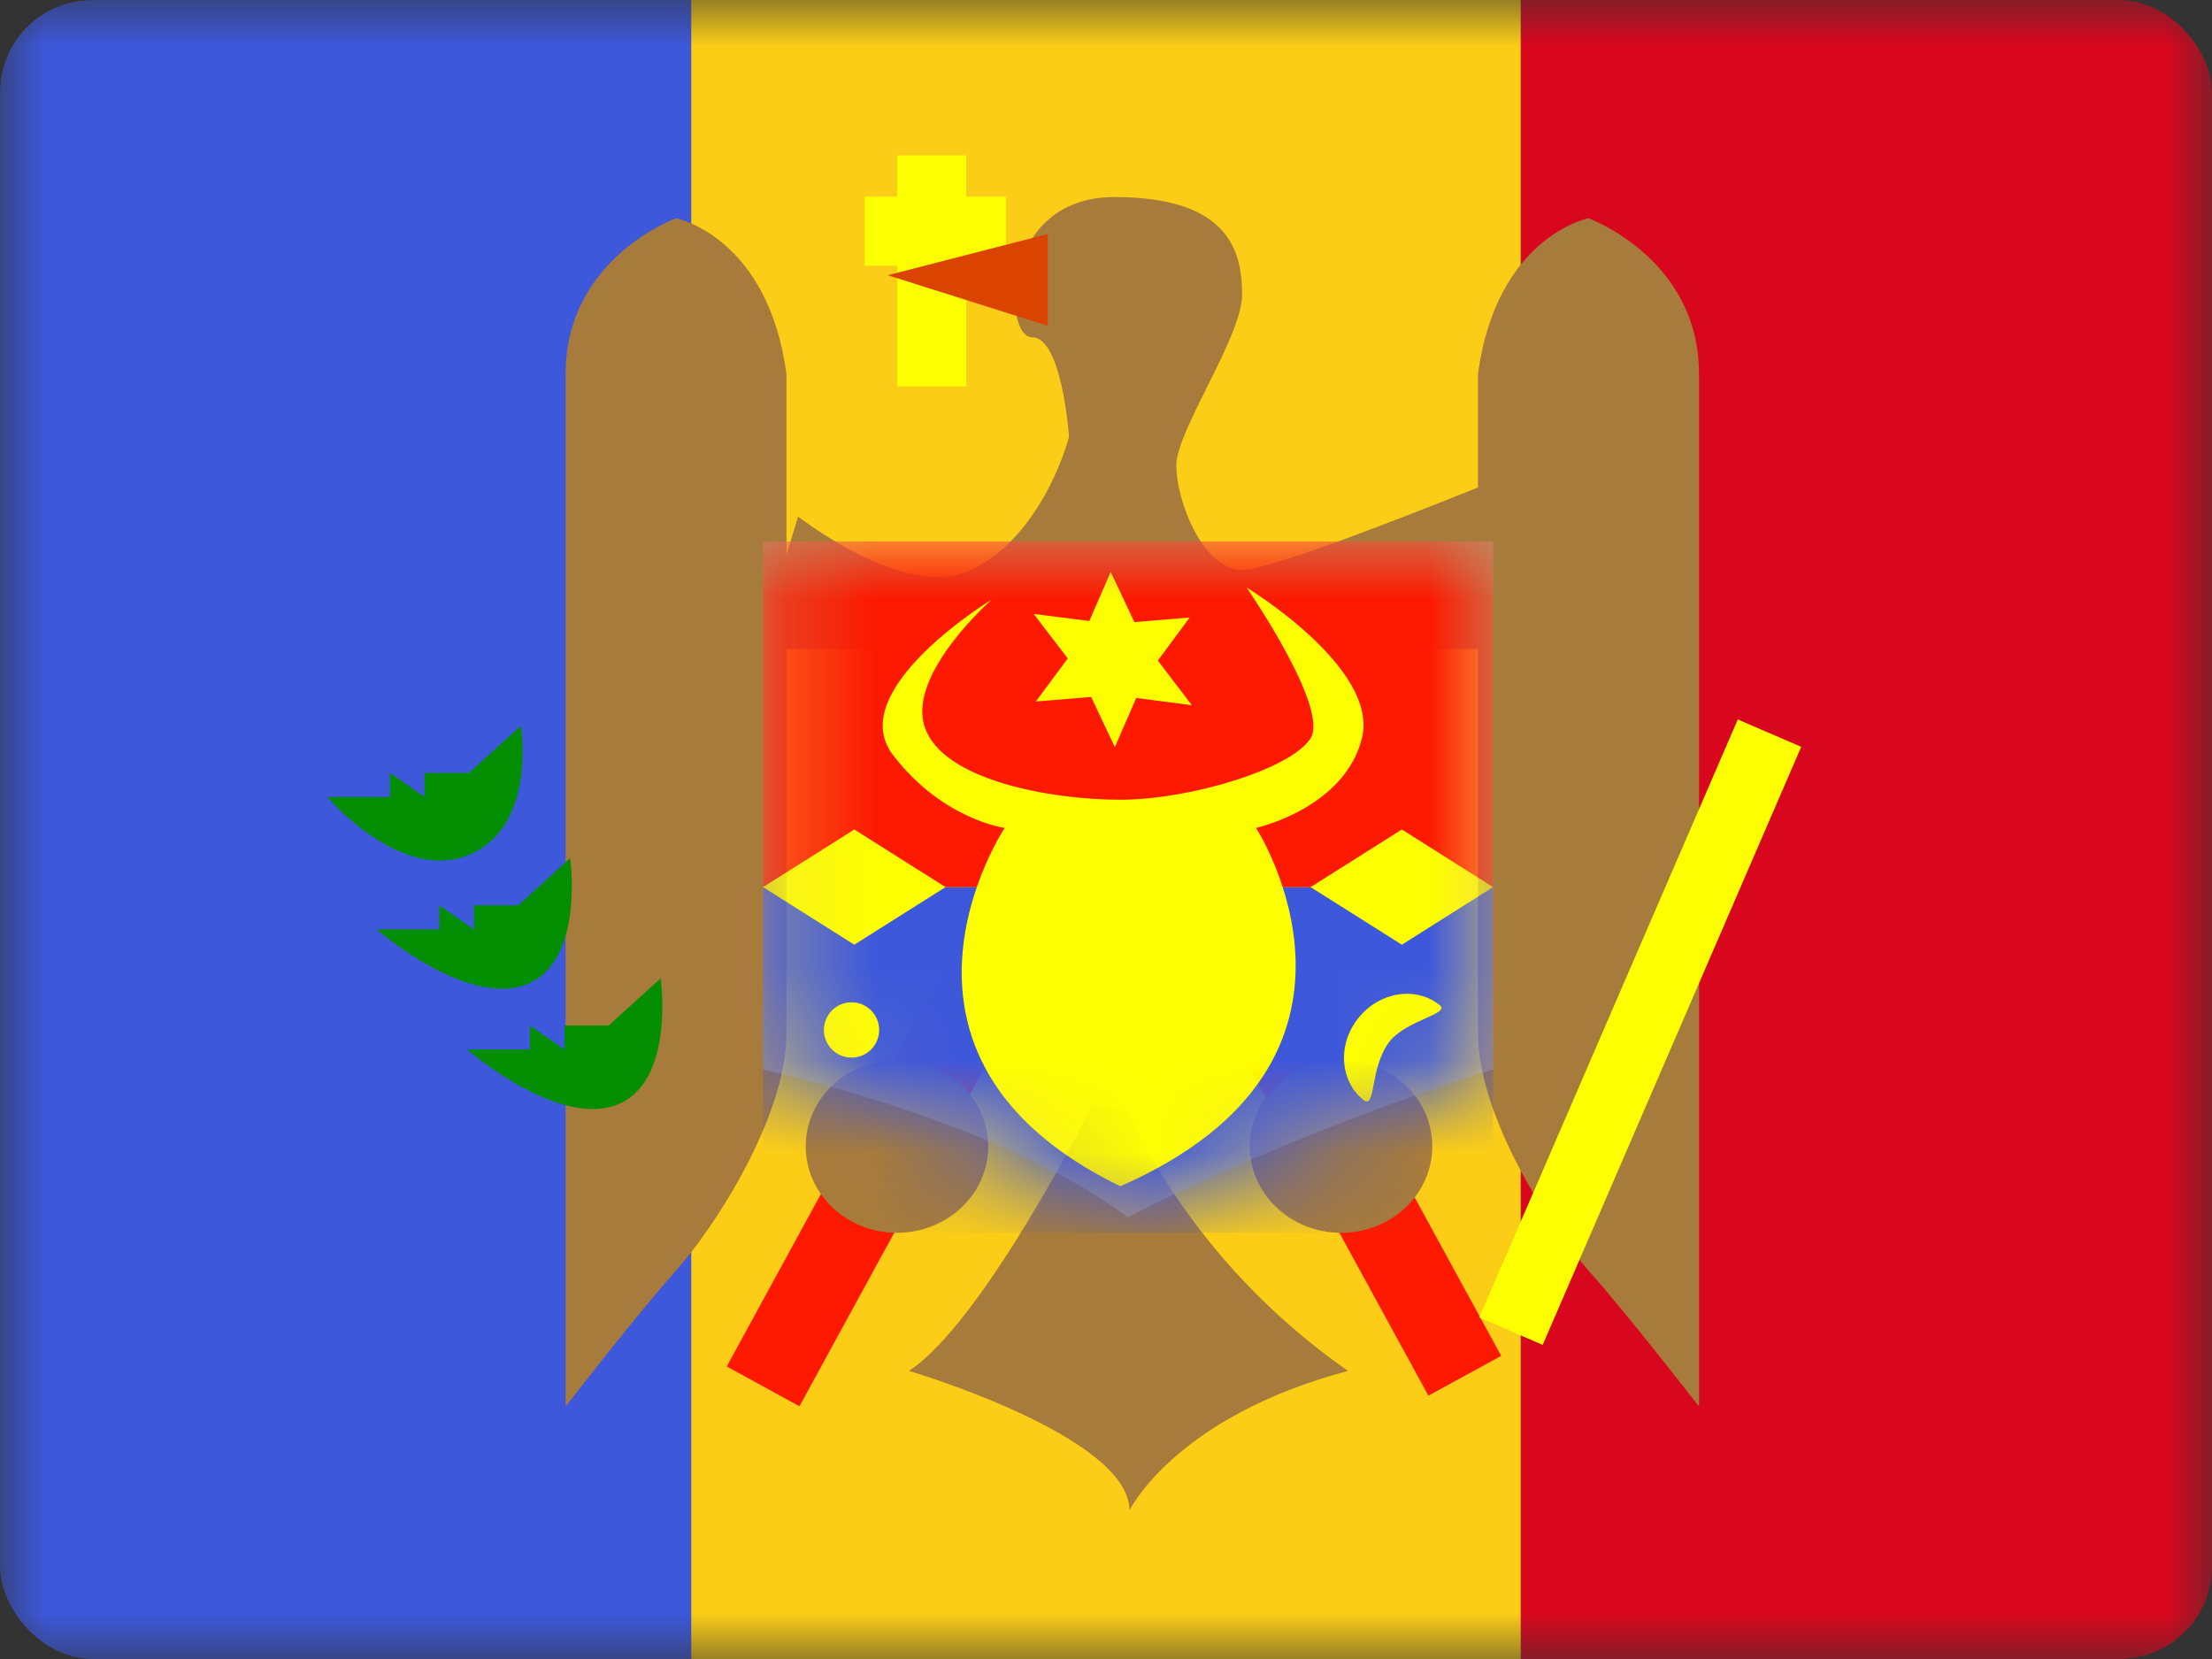 <svg width="24" height="18" viewBox="0 0 24 18" fill="none" xmlns="http://www.w3.org/2000/svg">
<rect x="0" y="0" width="24" height="18" fill="#333333" stroke="none"/>
<g clip-path="url(#clip0_1354_2028)">
<mask id="mask0_1354_2028" style="mask-type:luminance" maskUnits="userSpaceOnUse" x="0" y="0" width="24" height="18">
<rect width="24" height="18" fill="white"/>
</mask>
<g mask="url(#mask0_1354_2028)">
<path fill-rule="evenodd" clip-rule="evenodd" d="M16.5 0H24V18H16.5V0Z" fill="#D9071E"/>
<path fill-rule="evenodd" clip-rule="evenodd" d="M0 0H9V18H0V0Z" fill="#3D58DB"/>
<path fill-rule="evenodd" clip-rule="evenodd" d="M7.5 0H16.5V18H7.5V0Z" fill="#FBCD17"/>
<path d="M11.292 10.466L8.674 15.258L7.885 14.826L10.502 10.034L11.292 10.466ZM16.288 14.711L15.498 15.143L12.88 10.351L13.67 9.919L16.288 14.711Z" fill="#FD1900"/>
<path d="M12.255 12.069C12.255 12.069 12.856 13.638 14.625 14.874C12.74 15.378 12.255 16.388 12.255 16.388C12.255 15.58 9.862 14.874 9.862 14.874C10.668 14.35 11.846 12.007 11.86 11.978L12.255 12.069ZM12.092 2.138C13.332 2.138 13.476 2.725 13.477 3.192C13.477 3.659 12.763 4.666 12.763 5.051C12.763 5.436 13.052 6.183 13.477 6.183C13.775 6.183 15.207 5.621 16.036 5.289V4.056C16.238 2.565 17.234 2.368 17.234 2.368C17.234 2.368 18.433 2.8 18.434 4.056V15.26C18.434 15.26 17.636 14.232 17.234 13.784C16.833 13.335 16.036 12.13 16.036 11.206V7.042H8.533V11.206C8.533 12.13 7.738 13.335 7.336 13.784C6.934 14.232 6.137 15.26 6.137 15.26C6.137 15.26 6.137 5.313 6.137 4.056C6.137 2.8 7.336 2.368 7.336 2.368C7.353 2.371 8.333 2.578 8.533 4.056C8.533 4.056 8.533 4.903 8.533 6.018L8.659 5.606C9.063 5.903 9.944 6.463 10.536 6.183C11.32 5.813 11.595 4.755 11.599 4.74C11.599 4.74 11.524 3.66 11.2 3.66C10.876 3.659 10.851 2.138 12.092 2.138ZM9.732 11.501C10.279 11.501 10.722 11.92 10.722 12.438C10.722 12.956 10.279 13.375 9.732 13.376C9.186 13.376 8.742 12.956 8.742 12.438C8.742 11.92 9.186 11.501 9.732 11.501ZM14.55 11.501C15.097 11.501 15.54 11.92 15.54 12.438C15.54 12.956 15.097 13.376 14.55 13.376C14.003 13.375 13.561 12.956 13.56 12.438C13.56 11.92 14.003 11.501 14.55 11.501Z" fill="#A77B3B"/>
<path d="M18.855 7.806L19.543 8.103L16.738 14.592L16.05 14.295L18.855 7.806Z" fill="#FDFF00"/>
<path opacity="0.3" fill-rule="evenodd" clip-rule="evenodd" d="M8.279 5.875H16.199V11.604C16.199 11.604 14.184 12.211 12.239 13.207C10.804 12.142 8.279 11.604 8.279 11.604V5.875Z" fill="#E1E5E8"/>
<mask id="mask1_1354_2028" style="mask-type:luminance" maskUnits="userSpaceOnUse" x="8" y="5" width="9" height="9">
<path fill-rule="evenodd" clip-rule="evenodd" d="M8.279 5.875H16.199V11.604C16.199 11.604 14.184 12.211 12.239 13.207C10.804 12.142 8.279 11.604 8.279 11.604V5.875Z" fill="white"/>
</mask>
<g mask="url(#mask1_1354_2028)">
<rect x="8.279" y="9.625" width="7.92" height="3.75" fill="#3D58DB"/>
<rect x="8.279" y="5.875" width="7.92" height="3.75" fill="#FD1900"/>
<path fill-rule="evenodd" clip-rule="evenodd" d="M11.839 7.562L11.239 7.611L11.585 7.144L11.216 6.661L11.819 6.738L12.051 6.205L12.308 6.75L12.908 6.7L12.562 7.167L12.931 7.651L12.328 7.573L12.096 8.106L11.839 7.562Z" fill="#FDFF00"/>
<path fill-rule="evenodd" clip-rule="evenodd" d="M10.762 6.504C10.762 6.504 9.15 7.485 9.687 8.189C10.225 8.893 10.901 8.983 10.901 8.983C10.901 8.983 9.252 11.458 12.155 12.871C15.263 11.507 13.628 8.983 13.628 8.983C13.628 8.983 14.585 8.772 14.777 8.01C14.968 7.249 13.526 6.375 13.526 6.375C13.526 6.375 14.426 7.68 14.22 8.01C14.015 8.341 12.915 8.677 12.155 8.677C11.395 8.677 10.222 8.464 10.032 7.886C9.843 7.309 10.762 6.504 10.762 6.504Z" fill="#FDFF00"/>
<path fill-rule="evenodd" clip-rule="evenodd" d="M9.269 9L10.259 9.625L9.269 10.25L8.279 9.625L9.269 9Z" fill="#FDFF00"/>
<path fill-rule="evenodd" clip-rule="evenodd" d="M15.21 9L16.2 9.625L15.21 10.25L14.22 9.625L15.21 9Z" fill="#FDFF00"/>
<path fill-rule="evenodd" clip-rule="evenodd" d="M9.239 11.475C9.405 11.475 9.539 11.341 9.539 11.175C9.539 11.009 9.405 10.875 9.239 10.875C9.074 10.875 8.939 11.009 8.939 11.175C8.939 11.341 9.074 11.475 9.239 11.475Z" fill="#FDFF00"/>
<path fill-rule="evenodd" clip-rule="evenodd" d="M15.622 10.907C15.365 10.698 14.97 10.759 14.741 11.042C14.511 11.325 14.534 11.724 14.791 11.933C14.931 12.046 14.858 11.596 15.07 11.309C15.248 11.069 15.74 11.002 15.622 10.907Z" fill="#FDFF00"/>
</g>
<path d="M7.168 10.615C7.168 10.615 7.331 11.753 6.682 11.991C6.037 12.226 5.084 11.4 5.069 11.387H5.749V11.127L6.124 11.387V11.127H6.604L7.168 10.615ZM6.186 9.311C6.187 9.319 6.346 10.449 5.699 10.686C5.056 10.921 4.104 10.098 4.087 10.084H4.767V9.823L5.142 10.084V9.823H5.622L6.186 9.311ZM5.651 7.875C5.651 7.875 5.831 8.97 5.087 9.276C4.343 9.581 3.552 8.647 3.552 8.647H4.232V8.386L4.607 8.647V8.386H5.087L5.651 7.875Z" fill="#048F02"/>
<path d="M10.484 2.133H10.914V2.883H10.484V4.192H9.734V2.883H9.382V2.133H9.734V1.686H10.484V2.133Z" fill="#FDFF00"/>
<path fill-rule="evenodd" clip-rule="evenodd" d="M11.368 2.539L9.631 2.986L11.368 3.535V2.539Z" fill="#DB4400"/>
</g>
</g>
<defs>
<clipPath id="clip0_1354_2028">
<rect width="24" height="18" rx="1" fill="white"/>
</clipPath>
</defs>
</svg>
